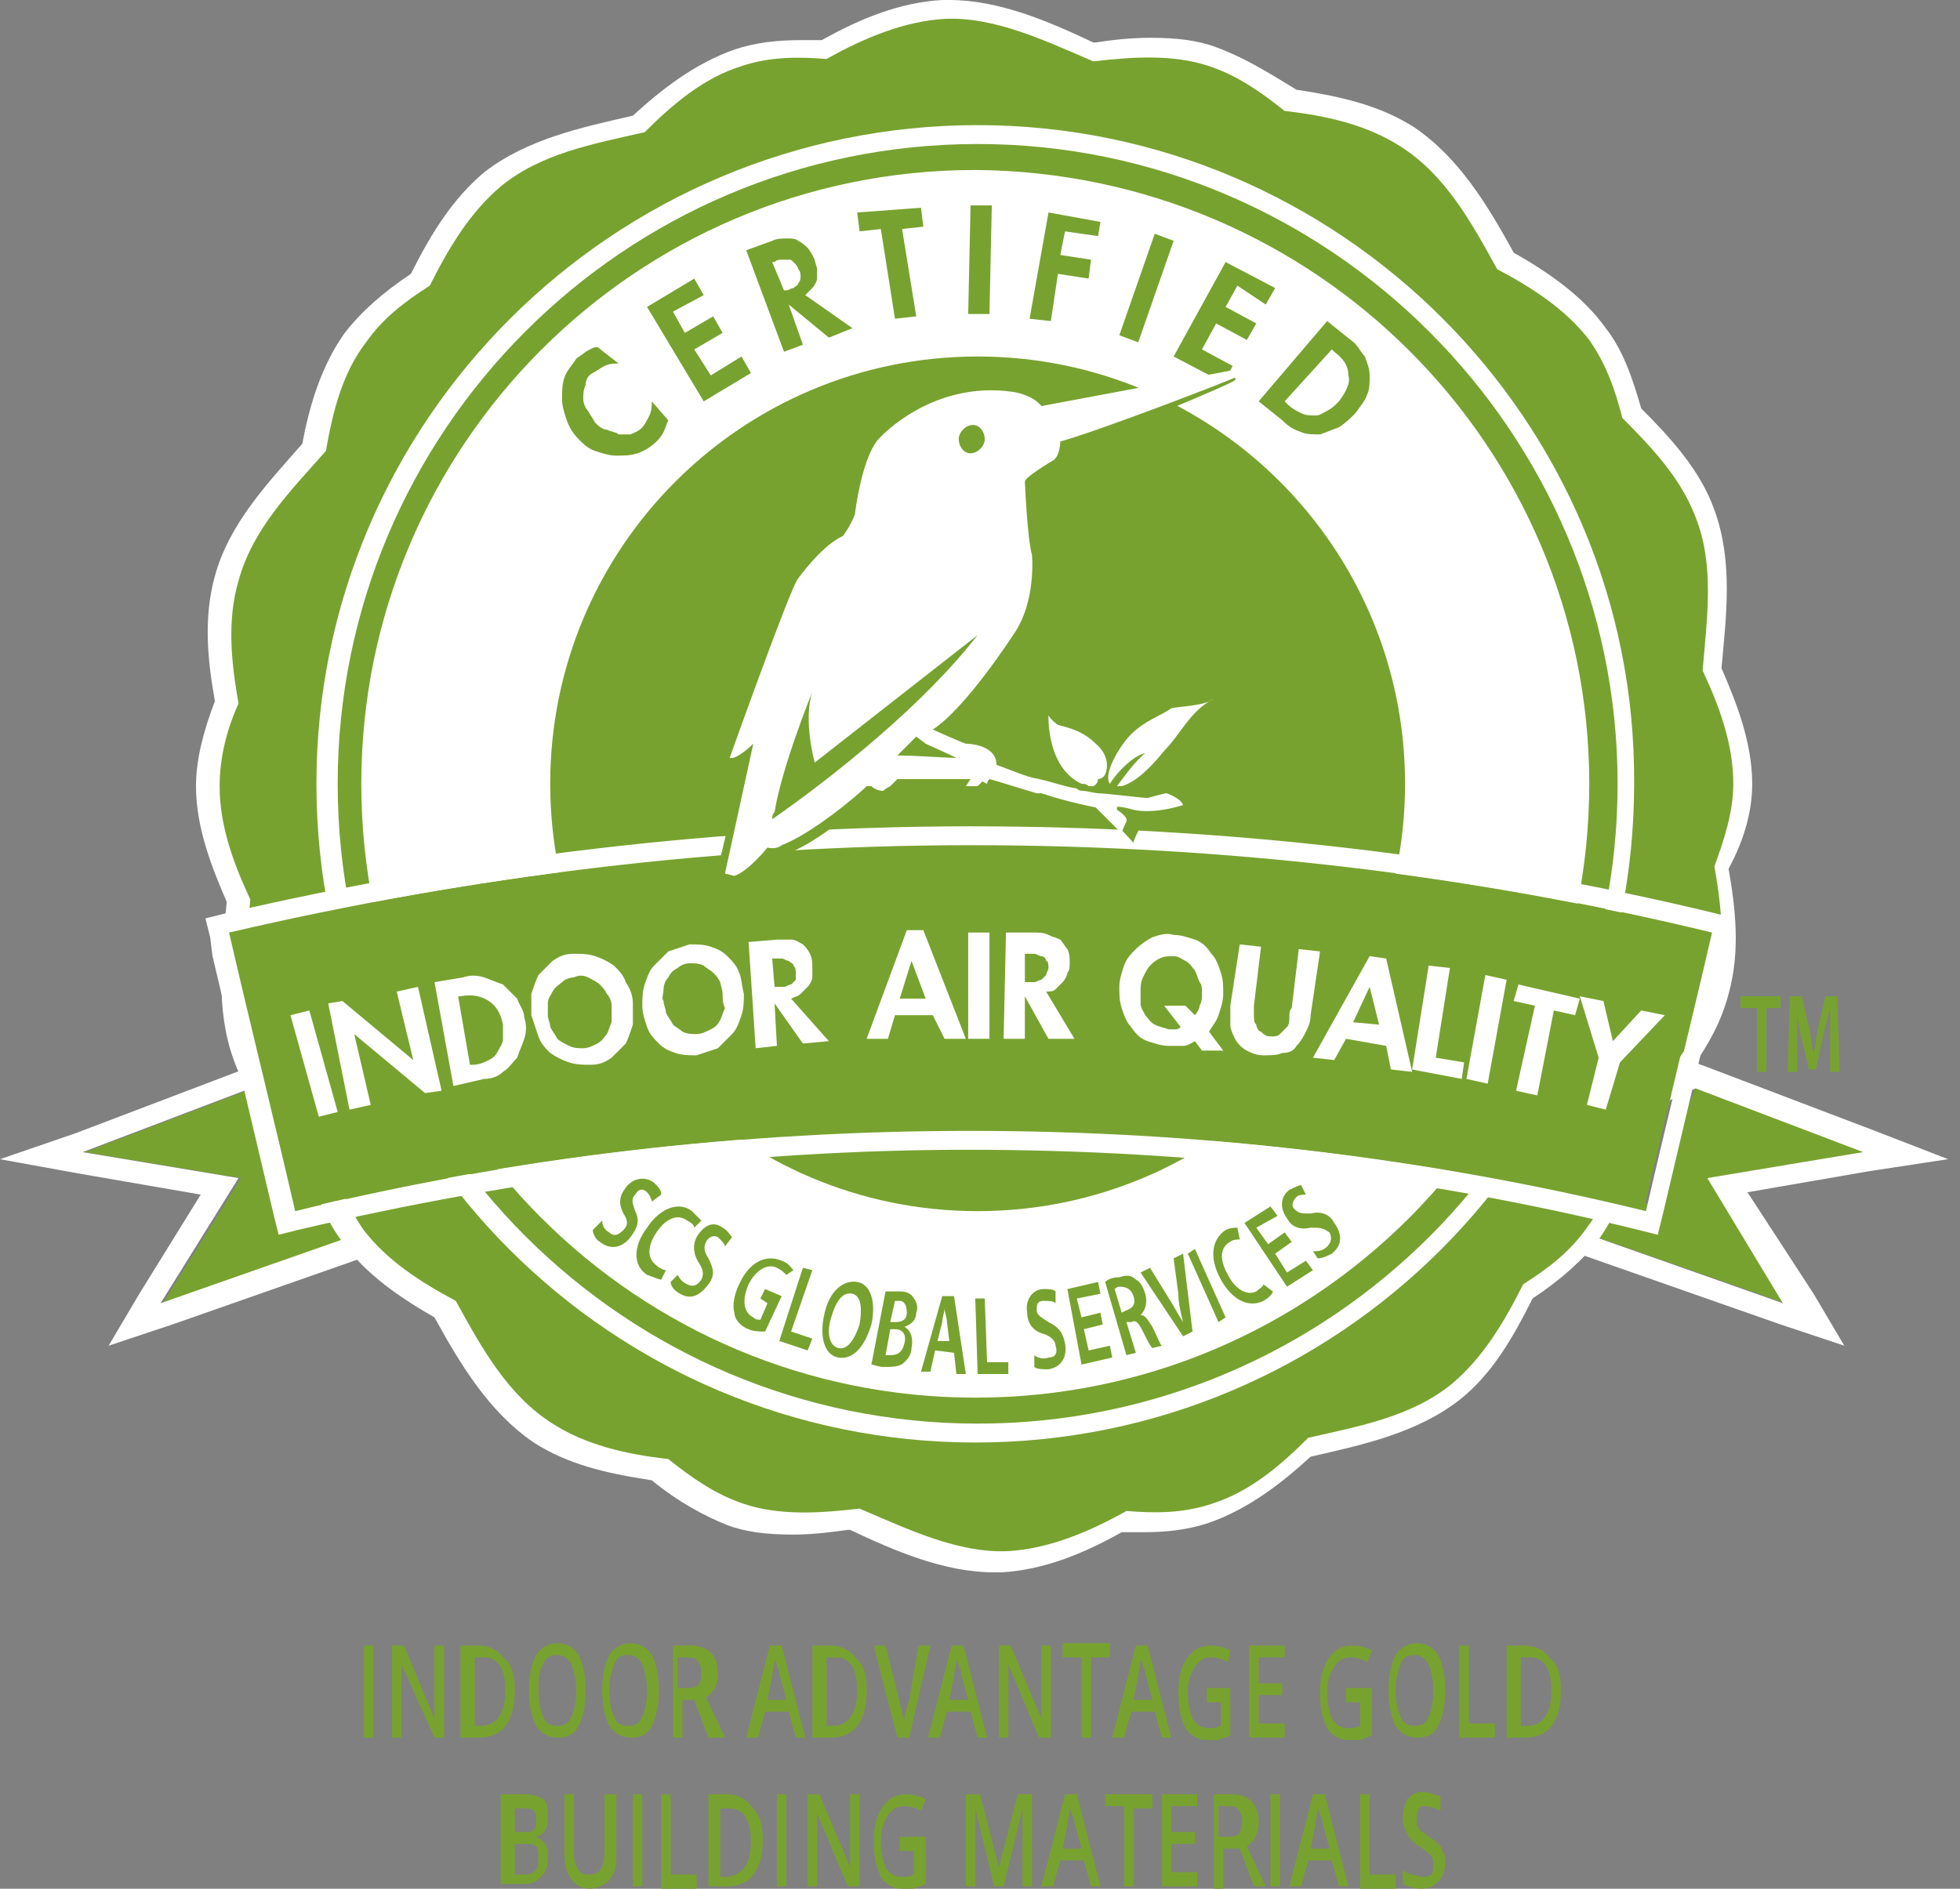<?xml version="1.0" encoding="utf-8"?>
<!-- Generator: Adobe Illustrator 27.4.1, SVG Export Plug-In . SVG Version: 6.00 Build 0)  -->
<svg version="1.1" id="Layer_1" xmlns="http://www.w3.org/2000/svg" xmlns:xlink="http://www.w3.org/1999/xlink" x="0px" y="0px" viewBox="0 0 83 80" style="enable-background:new 0 0 83 80;" xml:space="preserve">
  <rect x="0" y="0" width="83" height="80" fill="#808080" stroke="none"/>
  <style type="text/css">
	.Arched_x0020_Green{fill:url(#SVGID_1_);stroke:#FFFFFF;stroke-width:0.25;stroke-miterlimit:1;}
	.st0{fill:#78A22F;}
	.st1{fill:#FFFFFF;}
	.st2{fill:url(#SVGID_00000021819980020037709350000018160782147584358024_);}
</style>
  <linearGradient id="SVGID_1_" gradientUnits="userSpaceOnUse" x1="-281.833" y1="146.043" x2="-281.126" y2="145.336">
    <stop offset="0" style="stop-color:#1EAB4B" />
    <stop offset="0.983" style="stop-color:#19361A" />
  </linearGradient>
  <g>
    <g>
      <path class="st0" d="M74.3,42.7h-0.6v-0.5h1.7v0.5h-0.6v2.7h-0.4V42.7z" />
      <path class="st0" d="M77.5,44.1c0-0.4,0-0.9,0-1.4h0c-0.1,0.4-0.2,0.8-0.3,1.2l-0.3,1.4h-0.3L76.3,44c-0.1-0.4-0.2-0.8-0.2-1.3h0
			c0,0.4,0,0.9,0,1.4l0,1.3h-0.4l0.1-3.2h0.5l0.3,1.3c0.1,0.4,0.1,0.8,0.2,1.1h0c0.1-0.3,0.1-0.7,0.2-1.1l0.3-1.3h0.5l0.1,3.2h-0.4
			L77.5,44.1z" />
    </g>
  </g>
  <g>
    <g>
      <path class="st0" d="M10.7,46.1l-7.1,2.7l6.6,1.1l-3.3,5.3l17.4-6.1C19.1,50.3,10.7,46.1,10.7,46.1z" />
      <path class="st1" d="M24,48.2c-1.4,0.3-2.7,0.6-3.9,0.9c-3,0.7-5.5,1.2-7.3,1.8l-1.1-5l-0.2-1.1l-1.2,0.5l-7.1,2.7L0,49.1l3.3,0.6
			l5.2,0.9l-2.6,4.2L4.6,57l2.7-0.9l17.4-6.1L24,48.2z M10.1,49.9l-6.6-1.1l7.1-2.7c0,0,8.4,4.2,13.6,3L6.8,55.2L10.1,49.9z" />
      <path class="st0" d="M71.8,46.1l-2,4.9c0,0-6.4-0.7-11.6-1.9l17.4,6.1l-3.2-5.3l6.6-1.1L71.8,46.1z" />
      <path class="st1" d="M82.5,49.1l-3.1-1.2l-7.1-2.7l-1.1-0.4l-0.3,1.1l-1.4,5.1c-1.9-0.7-4.4-1.2-7.8-2c-1-0.2-2-0.4-3.1-0.7
			l-0.6,1.7l17.4,6.1l2.7,0.9l-1.3-2.2L74,50.5l5.2-0.9L82.5,49.1z M58.2,49.1c5.2,1.2,13.6-3,13.6-3l7.1,2.7l-6.6,1.1l3.2,5.3
			L58.2,49.1z" />
    </g>
    <path class="st1" d="M74.2,33.2c0-1.8-0.7-3.5-1.3-4.9c0.2-2.2,0.5-4.5-0.3-6.7c-0.6-1.7-1.9-3.1-3.1-4.3c-0.4-1.4-0.8-2.5-1.5-3.4
		c-1-1.4-2.5-2.4-3.9-3.2c-1.1-2-2.3-4-4.2-5.3c-1.4-0.9-3-1.3-5-1.6C53.6,3,52.6,2.4,51.5,2c-0.8-0.3-1.7-0.4-2.8-0.4
		c-0.8,0-1.7,0.1-2.3,0.2l-0.1,0c-1.9-0.9-4-1.8-6.1-1.8c-0.1,0-0.2,0-0.3,0c-1.8,0.1-3.5,0.8-5.1,1.7c-0.3,0-0.6,0-0.9,0
		c-1,0-1.9,0.1-2.8,0.4c-1.7,0.6-3.1,1.7-4.3,2.8c-2.2,0.5-4.5,1-6.3,2.4c-1.3,1.1-2.2,2.5-3.1,4.3c-1.2,0.8-2.1,1.6-2.8,2.5
		c-1,1.4-1.5,3.1-1.8,4.7c-1.5,1.7-3.1,3.4-3.7,5.6c-0.5,1.8-0.3,3.6,0,5.3c-0.5,1.3-0.8,2.5-0.8,3.6c0,1.8,0.7,3.5,1.3,4.9v0
		c-0.2,2.2-0.5,4.5,0.3,6.7c0.6,1.7,1.9,3.1,3.1,4.3c0.4,1.4,0.8,2.5,1.5,3.4c1,1.4,2.5,2.4,3.9,3.2c1.1,2,2.3,4,4.2,5.3
		c1.4,0.9,3,1.3,5,1.6c1.1,0.9,2.2,1.5,3.2,1.9c0.8,0.3,1.7,0.4,2.8,0.4c0.8,0,1.6-0.1,2.3-0.2l0.1,0c1.9,0.9,4,1.8,6.1,1.8
		c0.1,0,0.2,0,0.3,0c1.8-0.1,3.5-0.8,5.1-1.7c0.3,0,0.6,0,0.9,0c1,0,1.9-0.1,2.8-0.4c1.7-0.6,3.1-1.7,4.3-2.8c2.2-0.5,4.5-1,6.3-2.4
		c1.4-1.1,2.3-2.7,3.1-4.3c1.2-0.8,2.1-1.6,2.8-2.5c1-1.4,1.5-3.1,1.8-4.7c1.5-1.7,3.1-3.4,3.7-5.7c0.5-1.8,0.3-3.6,0-5.3
		C73.9,35.5,74.2,34.3,74.2,33.2z" />
    <g>
      <path class="st0" d="M73.4,33.2c0-1.7-0.6-3.3-1.3-4.8c0.2-2.3,0.5-4.5-0.3-6.5c-0.6-1.6-1.8-2.9-3.1-4.2
			c-0.3-1.2-0.7-2.3-1.4-3.3c-1-1.3-2.4-2.2-3.9-3c-1.1-2-2.2-4-4.1-5.2c-1.4-0.9-3.1-1.3-4.9-1.5c-1-0.8-2-1.5-3.2-1.9
			c-1.5-0.5-3.2-0.4-4.9-0.2c-2.1-0.9-4.2-1.9-6.3-1.8c-1.7,0.1-3.4,0.8-5,1.7c-1.2-0.1-2.4-0.1-3.6,0.3c-1.6,0.5-2.9,1.6-4.1,2.8
			c-2.2,0.5-4.4,0.9-6.1,2.3c-1.3,1.1-2.2,2.6-3,4.2c-1.1,0.7-2,1.4-2.7,2.4c-1,1.3-1.4,2.9-1.7,4.6c-1.5,1.7-3.1,3.3-3.7,5.5
			c-0.5,1.7-0.3,3.5,0,5.2c-0.5,1.1-0.8,2.3-0.8,3.5c0,1.7,0.6,3.3,1.3,4.8c-0.2,2.3-0.5,4.5,0.3,6.5c0.6,1.6,1.8,2.9,3.1,4.2
			c0.3,1.2,0.7,2.3,1.4,3.3c1,1.3,2.4,2.2,3.9,3c1.1,2,2.2,4,4.1,5.2c1.4,0.9,3.1,1.3,4.9,1.5c1,0.8,2,1.5,3.2,1.9
			c1.5,0.5,3.2,0.4,4.9,0.2c2.1,0.9,4.2,1.9,6.3,1.8c1.7-0.1,3.4-0.8,5-1.7c1.2,0.1,2.4,0.1,3.6-0.3c1.6-0.5,2.9-1.6,4.1-2.8
			c2.2-0.5,4.4-0.9,6.1-2.3c1.3-1.1,2.2-2.6,3-4.2c1.1-0.7,2-1.4,2.7-2.4c1-1.3,1.4-2.9,1.7-4.6c1.5-1.7,3.1-3.3,3.7-5.5
			c0.5-1.7,0.3-3.5,0-5.2C73,35.6,73.4,34.4,73.4,33.2z" />
      <path class="st1" d="M41.4,5.3C26,5.3,13.4,17.8,13.4,33.2c0,15.4,12.5,27.9,27.9,27.9c15.4,0,27.9-12.5,27.9-27.9
			C69.3,17.8,56.7,5.3,41.4,5.3z" />
      <path class="st0" d="M41.4,6.1c-15,0-27.1,12.2-27.1,27.1c0,15,12.2,27.1,27.1,27.1c15,0,27.1-12.2,27.1-27.1
			C68.5,18.3,56.3,6.1,41.4,6.1z" />
      <linearGradient id="SVGID_00000041274560679084079500000016526796717850801853_" gradientUnits="userSpaceOnUse" x1="15.579" y1="33.231" x2="67.134" y2="33.231">
        <stop offset="0" style="stop-color:#CA2128" />
        <stop offset="1" style="stop-color:#441414" />
      </linearGradient>
      <path style="fill:url(#SVGID_00000041274560679084079500000016526796717850801853_);" d="M41.4,7.5C27.1,7.5,15.6,19,15.6,33.2
			C15.6,47.4,27.1,59,41.4,59c14.2,0,25.8-11.6,25.8-25.8C67.1,19,55.6,7.5,41.4,7.5z" />
      <path class="st1" d="M67.3,33.2c0,14.3-11.6,26-26,26c-14.3,0-26-11.6-26-26c0-14.3,11.6-26,26-26C55.7,7.3,67.3,18.9,67.3,33.2z" />
    </g>
    <path class="st1" d="M60.3,33.2c0,10.5-8.5,19-19,19c-10.5,0-19-8.5-19-19c0-10.5,8.5-19,19-19C51.8,14.2,60.3,22.7,60.3,33.2z" />
    <path class="st0" d="M59.5,33.2c0,10-8.1,18.1-18.1,18.1c-10,0-18.1-8.1-18.1-18.1c0-10,8.1-18.1,18.1-18.1
		C51.4,15.1,59.5,23.2,59.5,33.2z" />
    <g>
      <g>
        <path class="st0" d="M26.2,15.4c-0.2,0-0.4,0-0.6,0.1c-0.2,0.1-0.3,0.2-0.5,0.3c-0.2,0.1-0.3,0.3-0.3,0.5
				c-0.1,0.2-0.1,0.4-0.1,0.6c0,0.2,0.1,0.4,0.2,0.5c0.1,0.2,0.2,0.3,0.3,0.5c0.1,0.1,0.3,0.3,0.5,0.3c0.2,0.1,0.4,0.1,0.5,0.2
				c0.2,0,0.4,0,0.5,0c0.2-0.1,0.3-0.1,0.5-0.3c0.1-0.1,0.2-0.3,0.3-0.5c0.1-0.2,0.1-0.4,0.1-0.6l0.7,0.8c-0.1,0.2-0.1,0.3-0.2,0.5
				c-0.1,0.2-0.2,0.3-0.3,0.4c-0.2,0.2-0.5,0.4-0.8,0.5c-0.3,0.1-0.6,0.1-0.9,0.1c-0.3,0-0.6-0.1-0.9-0.2c-0.3-0.1-0.5-0.3-0.7-0.5
				c-0.2-0.2-0.4-0.5-0.5-0.8c-0.1-0.3-0.2-0.6-0.2-0.9c0-0.3,0-0.6,0.1-0.9c0.1-0.3,0.3-0.5,0.5-0.8c0.1-0.1,0.3-0.2,0.4-0.3
				c0.2-0.1,0.3-0.2,0.5-0.2L26.2,15.4z" />
        <path class="st0" d="M28.5,13.2l0.5,0.9l1.2-0.7l0.4,0.7l-1.2,0.7l0.7,1.1l1.3-0.8l0.4,0.7l-2,1.2L27.4,13l2-1.2l0.4,0.7
				L28.5,13.2z" />
        <path class="st0" d="M36.1,13.9l-1,0.4l-1.7-1.4l0,0l0.6,1.7l-0.8,0.3l-1.6-4.3l1.1-0.4c0.2-0.1,0.4-0.1,0.6-0.1
				c0.2,0,0.4,0,0.5,0.1c0.2,0.1,0.3,0.2,0.4,0.3c0.1,0.1,0.2,0.3,0.3,0.5c0,0.1,0.1,0.3,0.1,0.4c0,0.1,0,0.3,0,0.4
				c0,0.1-0.1,0.3-0.2,0.4c-0.1,0.1-0.2,0.2-0.3,0.3L36.1,13.9z M33.2,12.3l0.1,0c0.1,0,0.2-0.1,0.3-0.1c0.1-0.1,0.2-0.1,0.2-0.2
				c0.1-0.1,0.1-0.2,0.1-0.3c0-0.1,0-0.2-0.1-0.3c0-0.1-0.1-0.2-0.2-0.3c-0.1-0.1-0.1-0.1-0.2-0.1c-0.1,0-0.2,0-0.3,0
				c-0.1,0-0.2,0-0.3,0.1l-0.1,0L33.2,12.3z" />
        <path class="st0" d="M38.8,13.4l-0.9,0.1l-0.6-3.8l-0.9,0.1l-0.1-0.8L39,8.8l0.1,0.8l-0.9,0.1L38.8,13.4z" />
        <path class="st0" d="M41.9,13.3l-0.9,0l0.1-4.6l0.9,0L41.9,13.3z" />
        <path class="st0" d="M45.1,9.8l-0.2,1l1.3,0.2l-0.1,0.8l-1.3-0.2l-0.3,2l-0.9-0.1l0.8-4.5l2.2,0.4L46.5,10L45.1,9.8z" />
        <path class="st0" d="M48.2,14.5l-0.8-0.3l1.5-4.3l0.8,0.3L48.2,14.5z" />
        <path class="st0" d="M52.4,12.1L51.9,13l1.3,0.7l-0.4,0.7l-1.3-0.7l-0.6,1.1l1.3,0.7l-0.4,0.7l-2.1-1.1l2.2-4l2.1,1.1l-0.4,0.7
				L52.4,12.1z" />
        <path class="st0" d="M56.2,13.6l1,0.8c0.3,0.2,0.4,0.5,0.6,0.7c0.1,0.3,0.2,0.5,0.2,0.8c0,0.3,0,0.6-0.1,0.8
				c-0.1,0.3-0.3,0.5-0.5,0.8c-0.2,0.2-0.4,0.4-0.7,0.6c-0.3,0.1-0.5,0.2-0.8,0.3c-0.3,0-0.6,0-0.8-0.1c-0.3-0.1-0.5-0.2-0.8-0.5
				l-1-0.8L56.2,13.6z M54.4,17l0.1,0.1c0.2,0.2,0.4,0.3,0.6,0.4c0.2,0.1,0.4,0.1,0.6,0.1c0.2,0,0.3-0.1,0.5-0.2
				c0.2-0.1,0.3-0.2,0.5-0.4c0.3-0.4,0.5-0.8,0.4-1.1c0-0.4-0.2-0.7-0.6-1l-0.1-0.1L54.4,17z" />
      </g>
    </g>
    <g>
      <g>
        <path class="st0" d="M25.5,51.7c0,0.2,0.1,0.4,0.3,0.5c0.2,0.2,0.4,0.1,0.6-0.1c0.2-0.2,0.2-0.4,0-0.7c-0.2-0.4-0.2-0.7,0.1-1.1
				c0.3-0.4,0.8-0.5,1.2-0.2c0.2,0.2,0.3,0.3,0.3,0.5l-0.4,0.3c0-0.1-0.1-0.3-0.2-0.4c-0.2-0.2-0.4-0.1-0.5,0.1
				c-0.2,0.2-0.1,0.4,0,0.7c0.2,0.4,0.1,0.7-0.2,1.1c-0.3,0.4-0.8,0.6-1.3,0.2c-0.2-0.1-0.3-0.4-0.3-0.5L25.5,51.7z" />
        <path class="st0" d="M28,54.2c-0.1,0-0.3-0.1-0.6-0.2c-0.6-0.4-0.6-1.2,0-2c0.6-0.9,1.4-1.1,1.9-0.7c0.2,0.2,0.3,0.3,0.4,0.4
				L29.4,52c0-0.1-0.1-0.2-0.3-0.3c-0.4-0.3-0.9-0.1-1.3,0.5c-0.4,0.6-0.4,1.1,0,1.4c0.1,0.1,0.3,0.2,0.4,0.2L28,54.2z" />
        <path class="st0" d="M28.7,54c0.1,0.2,0.2,0.3,0.4,0.4c0.2,0.1,0.4,0.1,0.6-0.2c0.1-0.2,0.1-0.4-0.1-0.7
				c-0.2-0.3-0.3-0.7-0.1-1.1c0.3-0.5,0.7-0.7,1.1-0.4c0.2,0.1,0.3,0.3,0.4,0.4l-0.3,0.4c0-0.1-0.1-0.2-0.3-0.4
				c-0.2-0.1-0.4,0-0.5,0.2c-0.1,0.2-0.1,0.4,0.1,0.7c0.2,0.4,0.3,0.7,0,1.1c-0.3,0.4-0.7,0.7-1.2,0.4c-0.2-0.1-0.4-0.3-0.4-0.5
				L28.7,54z" />
        <path class="st0" d="M32.4,56.4c-0.2,0-0.5,0-0.7-0.1c-0.3-0.1-0.6-0.4-0.6-0.7c-0.1-0.3,0-0.8,0.2-1.2c0.4-0.9,1.1-1.3,1.8-1
				c0.3,0.1,0.4,0.3,0.5,0.4L33.3,54c-0.1-0.1-0.2-0.2-0.4-0.3c-0.4-0.2-0.9,0.1-1.2,0.7c-0.3,0.7-0.2,1.2,0.2,1.4
				c0.1,0.1,0.2,0.1,0.3,0.1l0.3-0.7L32.2,55l0.2-0.4l0.7,0.3L32.4,56.4z" />
        <path class="st0" d="M34,53.7l0.4,0.1l-0.9,2.6l0.9,0.3l-0.2,0.5l-1.2-0.4L34,53.7z" />
        <path class="st0" d="M36.9,56.1c-0.3,1-0.8,1.5-1.4,1.4c-0.6-0.1-0.8-0.9-0.6-1.8c0.2-1,0.8-1.5,1.4-1.4
				C36.9,54.4,37.1,55.2,36.9,56.1z M35.2,55.8c-0.2,0.6-0.1,1.2,0.3,1.3c0.4,0.1,0.7-0.4,0.9-1c0.1-0.6,0.1-1.2-0.3-1.3
				C35.7,54.7,35.4,55.1,35.2,55.8z" />
        <path class="st0" d="M37.5,54.7c0.1,0,0.4,0,0.6,0c0.3,0,0.5,0.1,0.6,0.3c0.1,0.1,0.2,0.4,0.1,0.6c0,0.3-0.2,0.5-0.5,0.6l0,0
				c0.2,0.1,0.4,0.4,0.3,0.9c0,0.3-0.2,0.5-0.3,0.6c-0.2,0.2-0.5,0.2-0.9,0.2c-0.2,0-0.4-0.1-0.5-0.1L37.5,54.7z M37.5,57.4
				c0.1,0,0.1,0,0.2,0c0.3,0,0.5-0.1,0.6-0.5c0.1-0.4-0.1-0.6-0.4-0.6l-0.2,0L37.5,57.4z M37.7,56l0.2,0c0.3,0,0.5-0.1,0.5-0.4
				c0-0.3-0.1-0.5-0.3-0.5c-0.1,0-0.2,0-0.2,0L37.7,56z" />
        <path class="st0" d="M39.6,57.2l-0.2,0.9l-0.4,0l0.9-3.2l0.5,0l0.5,3.3l-0.4,0l-0.1-0.9L39.6,57.2z M40.2,56.8L40.1,56
				c0-0.2-0.1-0.4-0.1-0.6l0,0c0,0.2-0.1,0.4-0.1,0.6l-0.2,0.8L40.2,56.8z" />
        <path class="st0" d="M41.3,55l0.4,0l0.1,2.7l0.9,0l0,0.5l-1.3,0L41.3,55z" />
        <path class="st0" d="M43.8,57.4c0.1,0.1,0.4,0.2,0.6,0.1c0.3,0,0.4-0.2,0.3-0.5c0-0.2-0.2-0.4-0.5-0.5c-0.4-0.1-0.7-0.4-0.7-0.9
				c-0.1-0.5,0.2-1,0.7-1c0.2,0,0.4,0,0.5,0.1l0,0.5c-0.1-0.1-0.3-0.1-0.5-0.1c-0.3,0-0.3,0.2-0.3,0.4c0,0.2,0.2,0.3,0.5,0.5
				c0.4,0.2,0.6,0.4,0.7,0.9c0.1,0.5-0.1,1-0.7,1.1c-0.2,0-0.5,0-0.6-0.1L43.8,57.4z" />
        <path class="st0" d="M46.7,56.1l-0.8,0.2l0.2,0.9L47,57l0.1,0.5l-1.3,0.3l-0.6-3.2l1.3-0.3l0.1,0.5L45.6,55l0.2,0.8l0.8-0.2
				L46.7,56.1z" />
        <path class="st0" d="M46.8,54.3c0.1-0.1,0.3-0.2,0.6-0.2c0.3-0.1,0.5-0.1,0.7,0.1c0.2,0.1,0.3,0.3,0.4,0.6c0.1,0.4,0,0.7-0.2,0.9
				l0,0c0.2,0,0.3,0.2,0.5,0.5c0.2,0.4,0.3,0.7,0.4,0.8l-0.4,0.1c-0.1-0.1-0.2-0.3-0.4-0.7c-0.2-0.4-0.3-0.5-0.5-0.4L47.7,56
				l0.4,1.3l-0.4,0.1L46.8,54.3z M47.5,55.6l0.2-0.1c0.3-0.1,0.4-0.3,0.3-0.6c-0.1-0.3-0.3-0.4-0.6-0.4c-0.1,0-0.2,0.1-0.2,0.1
				L47.5,55.6z" />
        <path class="st0" d="M50.1,56.6l-1.8-2.7l0.4-0.2l0.8,1.3c0.2,0.3,0.4,0.7,0.6,1l0,0c-0.1-0.4-0.2-0.8-0.2-1.2l-0.2-1.5l0.4-0.2
				l0.4,3.3L50.1,56.6z" />
        <path class="st0" d="M50.6,52.9l1.3,2.9L51.6,56l-1.3-2.9L50.6,52.9z" />
        <path class="st0" d="M53.9,54.7c0,0.1-0.2,0.3-0.4,0.4c-0.6,0.3-1.3,0-1.8-0.9c-0.5-0.9-0.4-1.7,0.2-2.1c0.2-0.1,0.4-0.1,0.5-0.1
				l0.1,0.5c-0.1,0-0.3,0-0.4,0.1c-0.4,0.2-0.5,0.7-0.1,1.4c0.3,0.6,0.8,0.9,1.2,0.7c0.1-0.1,0.3-0.2,0.3-0.3L53.9,54.7z" />
        <path class="st0" d="M54.7,52.6L54,53.1l0.5,0.8l0.8-0.5l0.3,0.4l-1.1,0.7l-1.8-2.7l1.1-0.7l0.3,0.4L53.2,52l0.5,0.7l0.7-0.5
				L54.7,52.6z" />
        <path class="st0" d="M55.6,53c0.2,0,0.4,0,0.6-0.2c0.2-0.2,0.2-0.4,0.1-0.6C56,52,55.9,52,55.5,52c-0.4,0.1-0.8,0-1-0.4
				c-0.3-0.4-0.3-0.9,0.1-1.2c0.2-0.1,0.4-0.2,0.5-0.2l0.2,0.4c-0.1,0-0.3,0-0.4,0.1c-0.2,0.2-0.2,0.4-0.1,0.5
				c0.2,0.2,0.3,0.2,0.7,0.2c0.4-0.1,0.8,0,1,0.4c0.3,0.4,0.4,0.9-0.1,1.3c-0.2,0.1-0.4,0.2-0.6,0.2L55.6,53z" />
      </g>
    </g>
    <path class="st0" d="M9.6,39.5c0.9,3.9,1.9,7.9,2.8,11.8c9.4-2.3,19-3.4,28.6-3.4c9.6,0,19.2,1.1,28.6,3.4
		c0.9-3.9,1.9-7.9,2.8-11.8c-10.3-2.5-20.9-3.7-31.4-3.7C30.5,35.8,20,37.1,9.6,39.5z" />
    <path class="st1" d="M72.7,38.7c-10.3-2.5-21-3.7-31.6-3.7c-10.6,0-21.3,1.3-31.6,3.7l-0.8,0.2l0.2,0.8L9,40.5l2.6,11l0.2,0.8
		l0.8-0.2c9.3-2.2,18.9-3.4,28.4-3.4c9.6,0,19.1,1.1,28.4,3.4l0.8,0.2l0.2-0.8l2.6-11l0.2-0.8l0.2-0.8L72.7,38.7z M41.1,35.8
		c10.6,0,21.1,1.2,31.4,3.7c-0.9,3.9-1.9,7.9-2.8,11.8c-9.4-2.3-19-3.4-28.6-3.4c-9.6,0-19.2,1.1-28.6,3.4
		c-0.9-3.9-1.9-7.9-2.8-11.8C20,37.1,30.5,35.8,41.1,35.8z" />
    <g>
      <g>
        <path class="st0" d="M50.3,30.4c-0.6,0.2-1.3,0.4-1.8,1c-0.5,0.5-1.1,1.5-0.8,1.9c0.3-0.5,1-1,1.5-1.1c-0.4,0.3-0.9,1-1.2,1.4
				c0.1,0,0.1,0,0.2,0c0.7-0.2,1.4-1,1.8-1.5c0.7-0.7,1.1-1.7,2.1-2.2C51.6,30.2,50.8,30.2,50.3,30.4z" />
        <path class="st0" d="M46.9,31.7c-0.5-0.4-1.1-0.5-1.4-0.7c-0.1,0.1-0.3,0.2-0.5,0.2c0,0,0,0,0,0c0.1,0.7,0.4,1.8,1.4,2.2
				c0.1,0,0.2,0,0.3,0.1c0,0,0.1,0,0.2,0c0.2-0.1,0.2-0.3,0.2-0.3s0.1-0.1,0.2-0.3C47.3,32.6,47.5,32.2,46.9,31.7z" />
        <path class="st0" d="M49.6,33.9c-0.1,0-0.8,0.2-0.8,0.2c-0.2,0-1.8-0.2-2.1-0.2c-0.1,0-0.5-0.1-0.6-0.1c-0.1,0-0.2,0-0.3-0.1
				c-0.6-0.1-1.1-0.3-1.6-0.4c0,0,0,0,0,0c-0.6-0.1-1.2-0.4-1.8-0.6c0-0.9-1.3-0.9-1.3-0.9c-0.3-0.1-1.4-0.6-1.4-0.6
				c1.4-0.9,3.4-4,3.4-4c1-1.4,0.8-3.4,0.8-3.4c-0.2-0.7-0.3-3.1-0.3-3.1c0-0.2,1.2-0.9,1.2-0.9c0.3-0.3,0.3-0.8,0.3-0.8
				c1.5-0.4,7.2-2.8,7.2-2.9c0.1-0.1-0.2-0.2-0.2-0.2l-7.5,1.6c-0.4-0.5-1.2-0.6-1.2-0.6c-3.4-0.5-5.6,1.9-5.6,1.9
				c-0.8,0.7-1.1,3.3-1.1,3.3c-0.2,0.5-0.5,0.9-0.5,0.9c-0.9,0.4-1.9,1.8-1.9,1.8c-0.2,0.3-1.7,4.8-2.3,6.7l0.1-0.3
				c0,0-0.7,0.8-1,0.8C31,32.3,31,32.3,31,32.3c0,0.2,0.1,0.2,0.3,0.2c0,0,0.1,0,0.1,0c0.1,0.1,0.2,0.2,0,0.1l-1.1,4.6
				c0,0,1,0.5,1.7-0.1c0.6-0.4,1-1,1-1c0.4,0.1,0.7-0.1,0.7-0.1c1.3-0.6,3.1-2.2,3.5-2.5c0.1,0,0.1,0,0.2,0c0.2,0.1,0.5,0.2,0.5,0.2
				c0.1-0.1,0.3-0.2,0.3-0.2l0.3-0.1c0.3,0,2.1,0,3.1,0l-0.2,0.3l0.5,0c0.1-0.1,0.2-0.2,0.2-0.2l0.2,0.1c0,0,0-0.1,0.1-0.2
				c0.4,0.1,1.3,0.4,2,0.6c0,0,0,0,0,0c0,0,0.1,0,0.1,0c0,0,0,0,0.1,0l0,0c1.2,0.4,2.3,0.6,2.3,0.6c0.3,0.2,1.1,1.1,1.1,1.1
				c0-0.1,0.2-0.5,0.2-0.5c0.1-0.2-0.4-0.6-0.4-0.6s0,0,0-0.1c0-0.1,0.7,0.1,0.7,0.1c0.9,0.1,2.1-0.2,2.1-0.2
				C50.3,34.1,49.6,33.9,49.6,33.9z" />
      </g>
      <g>
        <path class="st1" d="M47.9,31.1c-0.5,0.5-1.2,1.7-0.9,2.1c0.3-0.5,1-1.2,1.5-1.3c-0.4,0.3-0.9,1-1.2,1.4c0.1,0,0.1,0,0.2,0
				c0.7-0.2,1.4-1,1.8-1.5c0.7-0.7,1.1-1.7,2.1-2.2c-0.4,0.3-1.3,0.3-1.8,0.4C49.2,30.3,48.5,30.5,47.9,31.1z" />
        <path class="st1" d="M44.8,30.7c-0.3-0.2-0.4-0.4-0.4-0.4s-0.1,2.2,1.4,2.9c0.1,0,0.2,0,0.3,0.1c0,0,0.1,0,0.2,0
				c0.2-0.1,0.2-0.3,0.2-0.3s0.2,0,0.3-0.2c0.1-0.2,0.2-0.8-0.4-1.3C45.8,30.9,45.1,30.8,44.8,30.7z" />
        <g>
          <g>
            <path class="st1" d="M52.1,15.7l-8,1.5c-0.4-0.5-1.2-0.6-1.2-0.6c-3.4-0.5-5.6,1.9-5.6,1.9c-0.8,0.7-1.1,3.3-1.1,3.3
						c-0.2,0.5-0.5,0.9-0.5,0.9c-0.9,0.4-1.9,1.8-1.9,1.8c-0.3,0.3-2.9,7.6-2.9,7.6c0.3,0.1,1-0.6,1-0.6L30.7,37l0.4,0.1
						c0.6-0.2,1.4-1.2,1.4-1.2c0.4,0.1,0.6-0.1,0.6-0.1c1.3-0.5,3.2-2.1,3.6-2.5c0.1,0,0.1,0,0.2,0c0.2,0.2,0.5,0.2,0.5,0.2
						c0.1-0.1,0.3-0.2,0.3-0.2L38,33c0.3,0,2.1,0,3.1,0l-0.2,0.3l0.5,0c0.1-0.1,0.2-0.2,0.2-0.2l0.2,0.1c0,0,0-0.1,0.1-0.2
						c0.4,0.1,1.3,0.4,2,0.6c0,0,0,0,0,0c0,0,0.1,0,0.1,0c0,0,0,0,0.1,0l0,0c1.2,0.4,2.3,0.6,2.3,0.6c0.2,0.2,1.1,1.1,1.1,1.1
						c0-0.1,0.2-0.5,0.2-0.5c0.1-0.2-0.4-0.5-0.4-0.5s0,0,0-0.1c0-0.1,0.7,0.1,0.7,0.1c0.9,0.2,2.1-0.2,2.1-0.2
						c-0.1-0.3-0.7-0.5-0.7-0.5c-0.1,0-0.8,0.2-0.8,0.2c-0.2,0-1.8-0.2-2.1-0.2c-0.1,0-0.5-0.1-0.6-0.1c-0.1,0-0.2,0-0.3-0.1
						c-0.6-0.1-1.1-0.3-1.6-0.4c0,0,0,0,0,0c-0.6-0.1-1.2-0.4-1.8-0.6c0-0.9-1.3-0.9-1.3-0.9c-0.3-0.1-1.4-0.6-1.4-0.6
						c1.4-0.9,3.4-4,3.4-4c1-1.4,0.8-3.4,0.8-3.4c-0.2-0.7-0.3-3.1-0.3-3.1c0-0.2,1.2-0.9,1.2-0.9c0.3-0.2,0.3-0.8,0.3-0.8
						c1.5-0.4,7.5-2.7,7.6-2.8C52.2,15.8,52.1,15.7,52.1,15.7z M39.2,31.5c0.2,0.1,0.9,0.4,1.3,0.6c-0.6,0-1.6-0.1-2.5-0.1l0.8-0.8
						L39.2,31.5z M32.7,34.7C32.7,34.7,32.7,34.7,32.7,34.7C32.7,34.7,32.7,34.7,32.7,34.7C32.7,34.7,32.7,34.7,32.7,34.7
						C32.6,34.7,32.6,34.7,32.7,34.7c0-0.1,0-0.2,0.1-0.3c0.3-1.9,1.6-5.1,1.6-5.1c-0.4,1.2,0.1,3,0.1,3l6.9-5.4
						C38.3,30.9,32.7,34.7,32.7,34.7z M41.1,19.2c-0.3,0-0.5-0.3-0.5-0.6c0-0.3,0.3-0.6,0.6-0.6c0.3,0,0.5,0.3,0.5,0.6
						C41.7,18.9,41.4,19.2,41.1,19.2z" />
          </g>
        </g>
      </g>
    </g>
  </g>
  <g>
    <path class="st0" d="M15.4,73.6v-3.9h0.4v3.9H15.4z" />
    <path class="st0" d="M18.9,73.6h-0.5L17,70.5h0l0,0.2c0,0.3,0,0.6,0,0.9v2h-0.4v-3.9h0.5l1.3,3.1h0c0,0,0-0.2,0-0.4
		c0-0.3,0-0.5,0-0.6v-2.1h0.4V73.6z" />
    <path class="st0" d="M21.8,71.6c0,0.6-0.1,1.1-0.4,1.5c-0.2,0.3-0.6,0.5-1.1,0.5h-0.8v-3.9h0.8c0.4,0,0.8,0.2,1,0.5
		C21.7,70.5,21.8,71,21.8,71.6z M21.4,71.6c0-0.9-0.3-1.4-0.9-1.4h-0.4v2.9h0.3C21,73.1,21.4,72.6,21.4,71.6z" />
    <path class="st0" d="M24.8,71.6c0,0.6-0.1,1.1-0.3,1.5c-0.2,0.4-0.5,0.5-0.9,0.5c-0.4,0-0.7-0.2-0.9-0.5c-0.2-0.4-0.3-0.9-0.3-1.5
		c0-0.6,0.1-1.1,0.3-1.5c0.2-0.3,0.5-0.5,0.9-0.5c0.4,0,0.7,0.2,0.9,0.5C24.7,70.5,24.8,71,24.8,71.6z M22.8,71.6
		c0,0.5,0.1,0.9,0.2,1.1c0.1,0.3,0.3,0.4,0.6,0.4c0.3,0,0.5-0.1,0.6-0.4c0.1-0.2,0.2-0.6,0.2-1.1c0-0.5-0.1-0.8-0.2-1.1
		c-0.1-0.2-0.3-0.4-0.6-0.4c-0.3,0-0.5,0.1-0.6,0.4C22.8,70.8,22.8,71.1,22.8,71.6z" />
    <path class="st0" d="M27.9,71.6c0,0.6-0.1,1.1-0.3,1.5c-0.2,0.4-0.5,0.5-0.9,0.5c-0.4,0-0.7-0.2-0.9-0.5c-0.2-0.4-0.3-0.9-0.3-1.5
		c0-0.6,0.1-1.1,0.3-1.5c0.2-0.3,0.5-0.5,0.9-0.5c0.4,0,0.7,0.2,0.9,0.5C27.8,70.5,27.9,71,27.9,71.6z M25.8,71.6
		c0,0.5,0.1,0.9,0.2,1.1c0.1,0.3,0.3,0.4,0.6,0.4c0.3,0,0.5-0.1,0.6-0.4c0.1-0.2,0.2-0.6,0.2-1.1c0-0.5-0.1-0.8-0.2-1.1
		c-0.1-0.2-0.3-0.4-0.6-0.4c-0.3,0-0.5,0.1-0.6,0.4C25.9,70.8,25.8,71.1,25.8,71.6z" />
    <path class="st0" d="M28.9,72v1.6h-0.4v-3.9h0.8c0.3,0,0.6,0.1,0.8,0.3c0.2,0.2,0.3,0.5,0.3,0.9c0,0.5-0.2,0.8-0.5,1l0.8,1.7H30
		L29.4,72H28.9z M28.9,71.5h0.3c0.2,0,0.4-0.1,0.4-0.2c0.1-0.1,0.1-0.3,0.1-0.5c0-0.2-0.1-0.4-0.2-0.5c-0.1-0.1-0.3-0.1-0.5-0.1
		h-0.3V71.5z" />
    <path class="st0" d="M33.7,73.6l-0.3-1.1h-1l-0.3,1.1h-0.5l1-3.9h0.5l1,3.9H33.7z M33.3,72L33,70.9c0-0.1,0-0.2-0.1-0.3
		c0-0.2-0.1-0.3-0.1-0.3c0,0.2-0.1,0.5-0.1,0.7l-0.2,1H33.3z" />
    <path class="st0" d="M36.7,71.6c0,0.6-0.1,1.1-0.4,1.5c-0.2,0.3-0.6,0.5-1.1,0.5h-0.8v-3.9h0.8c0.4,0,0.8,0.2,1,0.5
		C36.6,70.5,36.7,71,36.7,71.6z M36.3,71.6c0-0.9-0.3-1.4-0.9-1.4H35v2.9h0.3C35.9,73.1,36.3,72.6,36.3,71.6z" />
    <path class="st0" d="M38.9,69.7h0.5l-0.9,3.9h-0.5L37,69.7h0.5l0.6,2.4c0,0.1,0.1,0.3,0.1,0.4c0,0.2,0.1,0.3,0.1,0.4
		c0-0.1,0-0.3,0.1-0.5c0-0.2,0.1-0.3,0.1-0.4L38.9,69.7z" />
    <path class="st0" d="M41.4,73.6l-0.3-1.1h-1l-0.3,1.1h-0.5l1-3.9h0.5l1,3.9H41.4z M41,72l-0.3-1.1c0-0.1,0-0.2-0.1-0.3
		c0-0.2-0.1-0.3-0.1-0.3c0,0.2-0.1,0.5-0.1,0.7l-0.2,1H41z" />
    <path class="st0" d="M44.6,73.6H44l-1.3-3.1h0l0,0.2c0,0.3,0,0.6,0,0.9v2h-0.4v-3.9h0.5l1.3,3.1h0c0,0,0-0.2,0-0.4
		c0-0.3,0-0.5,0-0.6v-2.1h0.4V73.6z" />
    <path class="st0" d="M46.2,73.6h-0.4v-3.4H45v-0.6h2v0.6h-0.8V73.6z" />
    <path class="st0" d="M49.2,73.6l-0.3-1.1h-1l-0.3,1.1h-0.5l1-3.9h0.5l1,3.9H49.2z M48.8,72l-0.3-1.1c0-0.1,0-0.2-0.1-0.3
		c0-0.2-0.1-0.3-0.1-0.3c0,0.2-0.1,0.5-0.1,0.7L48,72H48.8z" />
    <path class="st0" d="M51.1,71.5h1v2c-0.2,0.1-0.3,0.1-0.5,0.2c-0.1,0-0.3,0-0.5,0c-0.4,0-0.7-0.2-0.9-0.5c-0.2-0.4-0.3-0.8-0.3-1.5
		c0-0.6,0.1-1.1,0.4-1.5c0.3-0.4,0.6-0.5,1-0.5c0.3,0,0.6,0.1,0.8,0.2L52,70.4c-0.2-0.1-0.4-0.2-0.7-0.2c-0.3,0-0.5,0.1-0.7,0.4
		c-0.2,0.3-0.3,0.6-0.3,1.1c0,0.5,0.1,0.8,0.2,1.1c0.2,0.3,0.4,0.4,0.7,0.4c0.1,0,0.3,0,0.5-0.1v-1h-0.6V71.5z" />
    <path class="st0" d="M54.4,73.6h-1.5v-3.9h1.5v0.5h-1.1v1.1h1v0.5h-1v1.2h1.1V73.6z" />
    <path class="st0" d="M57.1,71.5h1v2c-0.2,0.1-0.3,0.1-0.5,0.2c-0.2,0-0.3,0-0.5,0c-0.4,0-0.7-0.2-0.9-0.5c-0.2-0.4-0.3-0.8-0.3-1.5
		c0-0.6,0.1-1.1,0.4-1.5c0.3-0.4,0.6-0.5,1-0.5c0.3,0,0.6,0.1,0.8,0.2l-0.2,0.5c-0.2-0.1-0.4-0.2-0.7-0.2c-0.3,0-0.5,0.1-0.7,0.4
		c-0.2,0.3-0.3,0.6-0.3,1.1c0,0.5,0.1,0.8,0.2,1.1c0.2,0.3,0.4,0.4,0.7,0.4c0.1,0,0.3,0,0.5-0.1v-1h-0.6V71.5z" />
    <path class="st0" d="M61.2,71.6c0,0.6-0.1,1.1-0.3,1.5c-0.2,0.4-0.5,0.5-0.9,0.5c-0.4,0-0.7-0.2-0.9-0.5c-0.2-0.4-0.3-0.9-0.3-1.5
		c0-0.6,0.1-1.1,0.3-1.5c0.2-0.3,0.5-0.5,0.9-0.5c0.4,0,0.7,0.2,0.9,0.5C61.1,70.5,61.2,71,61.2,71.6z M59.1,71.6
		c0,0.5,0.1,0.9,0.2,1.1c0.1,0.3,0.3,0.4,0.6,0.4c0.3,0,0.5-0.1,0.6-0.4c0.1-0.2,0.2-0.6,0.2-1.1c0-0.5-0.1-0.8-0.2-1.1
		c-0.1-0.2-0.3-0.4-0.6-0.4c-0.3,0-0.5,0.1-0.6,0.4C59.2,70.8,59.1,71.1,59.1,71.6z" />
    <path class="st0" d="M61.8,73.6v-3.9h0.4V73h1.1v0.6H61.8z" />
    <path class="st0" d="M66.1,71.6c0,0.6-0.1,1.1-0.4,1.5c-0.2,0.3-0.6,0.5-1.1,0.5h-0.8v-3.9h0.8c0.4,0,0.8,0.2,1,0.5
		C66,70.5,66.1,71,66.1,71.6z M65.7,71.6c0-0.9-0.3-1.4-0.9-1.4h-0.4v2.9h0.3C65.3,73.1,65.7,72.6,65.7,71.6z" />
    <path class="st0" d="M21.4,76h0.8c0.4,0,0.6,0.1,0.8,0.2c0.2,0.2,0.2,0.4,0.2,0.7c0,0.2,0,0.4-0.1,0.6c-0.1,0.2-0.2,0.2-0.4,0.3v0
		c0.2,0.1,0.3,0.2,0.4,0.3c0.1,0.2,0.1,0.4,0.1,0.6c0,0.4-0.1,0.6-0.3,0.8c-0.2,0.2-0.4,0.3-0.7,0.3h-1V76z M21.8,77.6h0.4
		c0.2,0,0.3,0,0.4-0.1c0.1-0.1,0.1-0.2,0.1-0.4c0-0.2,0-0.3-0.1-0.4c-0.1-0.1-0.2-0.1-0.4-0.1h-0.4V77.6z M21.8,78.2v1.2h0.5
		c0.2,0,0.3-0.1,0.4-0.2c0.1-0.1,0.1-0.3,0.1-0.5c0-0.2,0-0.4-0.1-0.5c-0.1-0.1-0.2-0.1-0.4-0.1H21.8z" />
    <path class="st0" d="M26.1,76v2.5c0,0.3,0,0.5-0.1,0.8c-0.1,0.2-0.2,0.4-0.4,0.5C25.4,79.9,25.2,80,25,80c-0.3,0-0.6-0.1-0.8-0.4
		c-0.2-0.3-0.3-0.6-0.3-1.1V76h0.4v2.5c0,0.3,0.1,0.6,0.2,0.7c0.1,0.2,0.3,0.2,0.5,0.2c0.4,0,0.6-0.3,0.6-1V76H26.1z" />
    <path class="st0" d="M26.8,79.9V76h0.4v3.9H26.8z" />
    <path class="st0" d="M28,79.9V76h0.4v3.4h1.1v0.6H28z" />
    <path class="st0" d="M32.3,77.9c0,0.6-0.1,1.1-0.4,1.5c-0.2,0.3-0.6,0.5-1.1,0.5h-0.8V76h0.8c0.4,0,0.8,0.2,1,0.5
		C32.2,76.9,32.3,77.3,32.3,77.9z M31.8,78c0-0.9-0.3-1.4-0.9-1.4h-0.4v2.9h0.3C31.5,79.4,31.8,78.9,31.8,78z" />
    <path class="st0" d="M32.9,79.9V76h0.4v3.9H32.9z" />
    <path class="st0" d="M36.4,79.9h-0.5l-1.3-3.1h0l0,0.2c0,0.3,0,0.6,0,0.9v2h-0.4V76h0.5l1.3,3.1h0c0,0,0-0.2,0-0.4
		c0-0.3,0-0.5,0-0.6V76h0.4V79.9z" />
    <path class="st0" d="M38.2,77.8h1v2c-0.2,0.1-0.3,0.1-0.5,0.2c-0.2,0-0.3,0-0.5,0c-0.4,0-0.7-0.2-0.9-0.5C37.1,79.1,37,78.6,37,78
		c0-0.6,0.1-1.1,0.4-1.5c0.3-0.4,0.6-0.5,1-0.5c0.3,0,0.6,0.1,0.8,0.2L39,76.7c-0.2-0.1-0.4-0.2-0.7-0.2c-0.3,0-0.5,0.1-0.7,0.4
		c-0.2,0.3-0.3,0.6-0.3,1.1c0,0.5,0.1,0.8,0.2,1.1c0.2,0.3,0.4,0.4,0.7,0.4c0.1,0,0.3,0,0.5-0.1v-1h-0.6V77.8z" />
    <path class="st0" d="M42.1,79.9l-0.8-3.3h0c0,0.5,0,0.9,0,1.4v1.9h-0.4V76h0.6l0.8,3.1h0l0.8-3.1h0.6v3.9h-0.4V78
		c0-0.2,0-0.4,0-0.8c0-0.3,0-0.5,0-0.6h0l-0.8,3.3H42.1z" />
    <path class="st0" d="M46.2,79.9l-0.3-1.1h-1l-0.3,1.1h-0.5l1-3.9h0.5l1,3.9H46.2z M45.8,78.3l-0.3-1.1c0-0.1,0-0.2-0.1-0.3
		c0-0.2-0.1-0.3-0.1-0.3c0,0.2-0.1,0.5-0.1,0.7l-0.2,1H45.8z" />
    <path class="st0" d="M48,79.9h-0.4v-3.4h-0.8V76h2v0.6H48V79.9z" />
    <path class="st0" d="M50.7,79.9h-1.5V76h1.5v0.5h-1.1v1.1h1v0.5h-1v1.2h1.1V79.9z" />
    <path class="st0" d="M51.8,78.4v1.6h-0.4V76h0.8c0.3,0,0.6,0.1,0.8,0.3c0.2,0.2,0.3,0.5,0.3,0.9c0,0.5-0.2,0.8-0.5,1l0.8,1.7h-0.5
		l-0.6-1.6H51.8z M51.8,77.8h0.3c0.2,0,0.4-0.1,0.4-0.2c0.1-0.1,0.1-0.3,0.1-0.5c0-0.2-0.1-0.4-0.2-0.5c-0.1-0.1-0.3-0.1-0.5-0.1
		h-0.3V77.8z" />
    <path class="st0" d="M53.8,79.9V76h0.4v3.9H53.8z" />
    <path class="st0" d="M56.7,79.9l-0.3-1.1h-1l-0.3,1.1h-0.5l1-3.9h0.5l1,3.9H56.7z M56.3,78.3l-0.3-1.1c0-0.1,0-0.2-0.1-0.3
		c0-0.2-0.1-0.3-0.1-0.3c0,0.2-0.1,0.5-0.1,0.7l-0.2,1H56.3z" />
    <path class="st0" d="M57.6,79.9V76H58v3.4h1.1v0.6H57.6z" />
    <path class="st0" d="M61.2,78.9c0,0.3-0.1,0.6-0.3,0.8c-0.2,0.2-0.4,0.3-0.7,0.3c-0.3,0-0.6-0.1-0.8-0.2v-0.6
		c0.1,0.1,0.3,0.2,0.4,0.2c0.1,0,0.3,0.1,0.4,0.1c0.2,0,0.3,0,0.4-0.1c0.1-0.1,0.1-0.2,0.1-0.4c0-0.1,0-0.3-0.1-0.4
		c-0.1-0.1-0.2-0.2-0.5-0.4c-0.2-0.1-0.4-0.3-0.5-0.5c-0.1-0.2-0.2-0.4-0.2-0.7c0-0.3,0.1-0.6,0.2-0.8c0.2-0.2,0.4-0.3,0.6-0.3
		c0.3,0,0.5,0.1,0.8,0.2L61,76.7c-0.2-0.1-0.5-0.2-0.6-0.2c-0.1,0-0.3,0-0.3,0.1C60,76.7,60,76.9,60,77c0,0.1,0,0.2,0,0.3
		c0,0.1,0.1,0.1,0.1,0.2c0.1,0.1,0.2,0.1,0.4,0.3c0.2,0.1,0.3,0.2,0.4,0.3c0.1,0.1,0.2,0.2,0.2,0.4C61.2,78.5,61.2,78.7,61.2,78.9z" />
  </g>
  <g>
    <path class="st1" d="M14.3,47.1l-0.8,0.2L12.3,43l0.8-0.2L14.3,47.1z" />
    <path class="st1" d="M13.9,42.5l0.6-0.1l3,2.5l0,0l-0.7-2.9l0.9-0.2l1,4.4L18,46.3l-3-2.5l0,0l0.7,3l-0.9,0.2L13.9,42.5z" />
    <path class="st1" d="M18.4,41.6l1.2-0.2c0.3-0.1,0.6-0.1,0.9,0c0.3,0.1,0.5,0.2,0.8,0.3c0.2,0.2,0.4,0.4,0.6,0.6
		c0.1,0.3,0.3,0.5,0.3,0.8c0.1,0.3,0.1,0.6,0,0.9c-0.1,0.3-0.2,0.5-0.3,0.8c-0.2,0.2-0.3,0.4-0.6,0.6c-0.2,0.2-0.5,0.3-0.8,0.3
		L19.2,46L18.4,41.6z M19.9,45.1l0.1,0c0.3,0,0.5-0.1,0.7-0.2c0.2-0.1,0.3-0.2,0.4-0.4s0.2-0.3,0.2-0.5c0-0.2,0-0.4,0-0.6
		c-0.1-0.5-0.3-0.8-0.6-1c-0.3-0.2-0.7-0.3-1.2-0.2l-0.1,0L19.9,45.1z" />
    <path class="st1" d="M26.8,42.5c0,0.3,0,0.6,0,0.9c-0.1,0.3-0.2,0.6-0.3,0.8c-0.2,0.2-0.4,0.4-0.6,0.6c-0.3,0.2-0.5,0.3-0.9,0.3
		c-0.3,0-0.6,0-0.9-0.1c-0.3-0.1-0.5-0.2-0.8-0.4c-0.2-0.2-0.4-0.4-0.5-0.7c-0.1-0.3-0.2-0.6-0.3-0.9c0-0.3,0-0.6,0-0.9
		c0.1-0.3,0.2-0.6,0.3-0.8c0.2-0.2,0.4-0.4,0.6-0.6c0.3-0.2,0.5-0.3,0.9-0.3c0.3,0,0.6,0,0.9,0.1s0.5,0.2,0.8,0.4
		c0.2,0.2,0.4,0.4,0.5,0.7C26.7,41.9,26.8,42.2,26.8,42.5z M25.9,42.6c0-0.2-0.1-0.4-0.2-0.5c-0.1-0.2-0.2-0.3-0.3-0.4
		c-0.1-0.1-0.3-0.2-0.5-0.3c-0.2-0.1-0.4-0.1-0.6,0c-0.2,0-0.4,0.1-0.5,0.2c-0.1,0.1-0.3,0.2-0.4,0.4c-0.1,0.2-0.2,0.3-0.2,0.5
		c0,0.2,0,0.4,0,0.5c0,0.2,0.1,0.3,0.1,0.5c0.1,0.2,0.2,0.3,0.3,0.5c0.1,0.1,0.3,0.2,0.5,0.3c0.2,0.1,0.4,0.1,0.6,0.1
		c0.2,0,0.4-0.1,0.6-0.2c0.2-0.1,0.3-0.3,0.4-0.4c0.1-0.2,0.1-0.3,0.2-0.5C25.9,43,25.9,42.8,25.9,42.6z" />
    <path class="st1" d="M31.5,42.1c0,0.3,0,0.6-0.1,0.9c-0.1,0.3-0.2,0.6-0.4,0.8c-0.2,0.2-0.4,0.4-0.6,0.6c-0.3,0.1-0.6,0.2-0.9,0.3
		c-0.3,0-0.6,0-0.9-0.1c-0.3-0.1-0.5-0.2-0.7-0.4c-0.2-0.2-0.4-0.4-0.5-0.7c-0.1-0.3-0.2-0.6-0.2-0.9c0-0.3,0-0.6,0.1-0.9
		c0.1-0.3,0.2-0.6,0.4-0.8c0.2-0.2,0.4-0.4,0.6-0.6c0.3-0.1,0.6-0.2,0.9-0.3c0.3,0,0.6,0,0.9,0.1c0.3,0.1,0.5,0.2,0.7,0.4
		c0.2,0.2,0.4,0.4,0.5,0.7C31.4,41.4,31.4,41.7,31.5,42.1z M30.6,42.1c0-0.2-0.1-0.4-0.1-0.5c-0.1-0.2-0.2-0.3-0.3-0.4
		c-0.1-0.1-0.3-0.2-0.4-0.3c-0.2-0.1-0.4-0.1-0.6-0.1c-0.2,0-0.4,0.1-0.5,0.2c-0.2,0.1-0.3,0.2-0.4,0.4c-0.1,0.1-0.2,0.3-0.2,0.5
		c0,0.2-0.1,0.4,0,0.5c0,0.2,0.1,0.3,0.1,0.5c0.1,0.2,0.2,0.3,0.3,0.5c0.1,0.1,0.3,0.2,0.4,0.3c0.2,0.1,0.4,0.1,0.6,0.1
		c0.2,0,0.4-0.1,0.6-0.2c0.2-0.1,0.3-0.2,0.4-0.4c0.1-0.2,0.1-0.3,0.2-0.5C30.6,42.5,30.6,42.3,30.6,42.1z" />
    <path class="st1" d="M35.1,44.1L34,44.2l-1.2-1.7l0,0l0.1,1.8l-0.9,0.1l-0.3-4.5l1.2-0.1c0.2,0,0.4,0,0.6,0c0.2,0,0.3,0.1,0.5,0.2
		c0.1,0.1,0.2,0.2,0.3,0.4c0.1,0.2,0.1,0.4,0.1,0.6c0,0.1,0,0.3,0,0.4c0,0.1-0.1,0.3-0.2,0.4c-0.1,0.1-0.2,0.2-0.3,0.3
		c-0.1,0.1-0.2,0.1-0.4,0.2L35.1,44.1z M32.8,41.8l0.1,0c0.1,0,0.2,0,0.3,0c0.1,0,0.2-0.1,0.3-0.1c0.1-0.1,0.1-0.1,0.2-0.2
		c0-0.1,0-0.2,0-0.3c0-0.1,0-0.2-0.1-0.3c0-0.1-0.1-0.1-0.2-0.2c-0.1,0-0.2-0.1-0.3-0.1c-0.1,0-0.2,0-0.3,0l-0.1,0L32.8,41.8z" />
    <path class="st1" d="M37.9,43L37.6,44l-0.9,0l1.7-4.6l0.7,0l1.8,4.6l-0.9,0L39.5,43L37.9,43z M38.6,40.7L38.6,40.7l-0.5,1.6l1.1,0
		L38.6,40.7z" />
    <path class="st1" d="M41.9,44l-0.9,0l0-4.5l0.9,0L41.9,44z" />
    <path class="st1" d="M45.5,44l-1.1,0l-1-1.8l0,0l0,1.8l-0.9,0l0.1-4.5l1.2,0c0.2,0,0.4,0,0.6,0.1c0.2,0.1,0.3,0.1,0.5,0.2
		c0.1,0.1,0.2,0.3,0.3,0.4c0.1,0.2,0.1,0.4,0.1,0.6c0,0.1,0,0.3-0.1,0.4c0,0.1-0.1,0.3-0.2,0.4c-0.1,0.1-0.2,0.2-0.3,0.3
		c-0.1,0.1-0.2,0.1-0.4,0.1L45.5,44z M43.4,41.6l0.1,0c0.1,0,0.2,0,0.3,0c0.1,0,0.2-0.1,0.3-0.1c0.1-0.1,0.1-0.1,0.2-0.2
		c0-0.1,0.1-0.2,0.1-0.3c0-0.1,0-0.3-0.1-0.3c0-0.1-0.1-0.2-0.2-0.2c-0.1,0-0.2-0.1-0.3-0.1c-0.1,0-0.2,0-0.3,0l-0.1,0L43.4,41.6z" />
    <path class="st1" d="M50.9,44.5l-0.3-0.4c-0.2,0.1-0.3,0.2-0.5,0.2c-0.2,0-0.4,0-0.6,0c-0.3,0-0.6-0.1-0.9-0.2
		c-0.3-0.1-0.5-0.3-0.7-0.6c-0.2-0.2-0.3-0.5-0.4-0.8c-0.1-0.3-0.1-0.6-0.1-0.9c0-0.3,0.1-0.6,0.2-0.9c0.1-0.3,0.3-0.5,0.5-0.7
		c0.2-0.2,0.5-0.4,0.7-0.5c0.3-0.1,0.6-0.2,0.9-0.1c0.3,0,0.6,0.1,0.9,0.2c0.3,0.1,0.5,0.3,0.7,0.6c0.2,0.2,0.3,0.5,0.4,0.8
		c0.1,0.3,0.1,0.6,0.1,0.9c0,0.3-0.1,0.6-0.2,0.9c-0.1,0.3-0.3,0.5-0.4,0.7l0.6,0.8L50.9,44.5z M50.6,43c0.1-0.1,0.2-0.3,0.2-0.4
		c0.1-0.2,0.1-0.3,0.1-0.5c0-0.2,0-0.4-0.1-0.5c-0.1-0.2-0.1-0.3-0.2-0.5c-0.1-0.1-0.2-0.3-0.4-0.4c-0.2-0.1-0.3-0.2-0.5-0.2
		c-0.2,0-0.4,0-0.6,0.1c-0.2,0.1-0.3,0.2-0.4,0.3c-0.1,0.1-0.2,0.3-0.3,0.5c-0.1,0.2-0.1,0.4-0.1,0.6c0,0.2,0,0.4,0,0.5
		c0,0.2,0.1,0.3,0.2,0.5c0.1,0.1,0.2,0.3,0.4,0.4c0.2,0.1,0.3,0.1,0.6,0.2c0.1,0,0.2,0,0.3,0c0.1,0,0.2-0.1,0.2-0.1l-0.7-0.9l0.9,0
		L50.6,43z" />
    <path class="st1" d="M52.5,40l0.9,0.1l-0.3,2.5c0,0.1,0,0.3,0,0.4c0,0.2,0,0.3,0.1,0.4c0,0.1,0.1,0.3,0.2,0.3
		c0.1,0.1,0.2,0.2,0.4,0.2c0.2,0,0.3,0,0.4-0.1c0.1-0.1,0.2-0.2,0.3-0.3c0.1-0.1,0.1-0.3,0.1-0.4c0-0.2,0-0.3,0.1-0.4l0.3-2.5
		l0.9,0.1L55.5,43c0,0.3-0.1,0.5-0.2,0.7c-0.1,0.2-0.2,0.4-0.4,0.6c-0.1,0.2-0.3,0.3-0.6,0.3c-0.2,0.1-0.5,0.1-0.8,0.1
		c-0.3,0-0.5-0.1-0.7-0.2c-0.2-0.1-0.4-0.3-0.5-0.5c-0.1-0.2-0.2-0.4-0.2-0.6c0-0.2,0-0.5,0-0.8L52.5,40z" />
    <path class="st1" d="M57,44l-0.5,0.9l-0.9-0.1l2.4-4.3l0.7,0.1l1.1,4.8l-0.9-0.1l-0.2-1L57,44z M58,41.8L58,41.8l-0.7,1.5l1.1,0.1
		L58,41.8z" />
    <path class="st1" d="M60.8,44.8L62,45l-0.1,0.7l-2.1-0.4l0.7-4.4l0.9,0.1L60.8,44.8z" />
    <path class="st1" d="M63,45.9l-0.9-0.2l0.8-4.4l0.9,0.2L63,45.9z" />
    <path class="st1" d="M65.1,46.4l-0.9-0.2l0.8-3.6l-0.9-0.2l0.2-0.7l2.6,0.6l-0.2,0.7l-0.9-0.2L65.1,46.4z" />
    <path class="st1" d="M66.9,42.2l1,0.2l0.4,1.7l1.2-1.3l1,0.2l-1.9,2L68,47l-0.8-0.2l0.5-2L66.9,42.2z" />
  </g>
  <g></g>
  <g></g>
  <g></g>
  <g></g>
  <g></g>
  <g></g>
</svg>